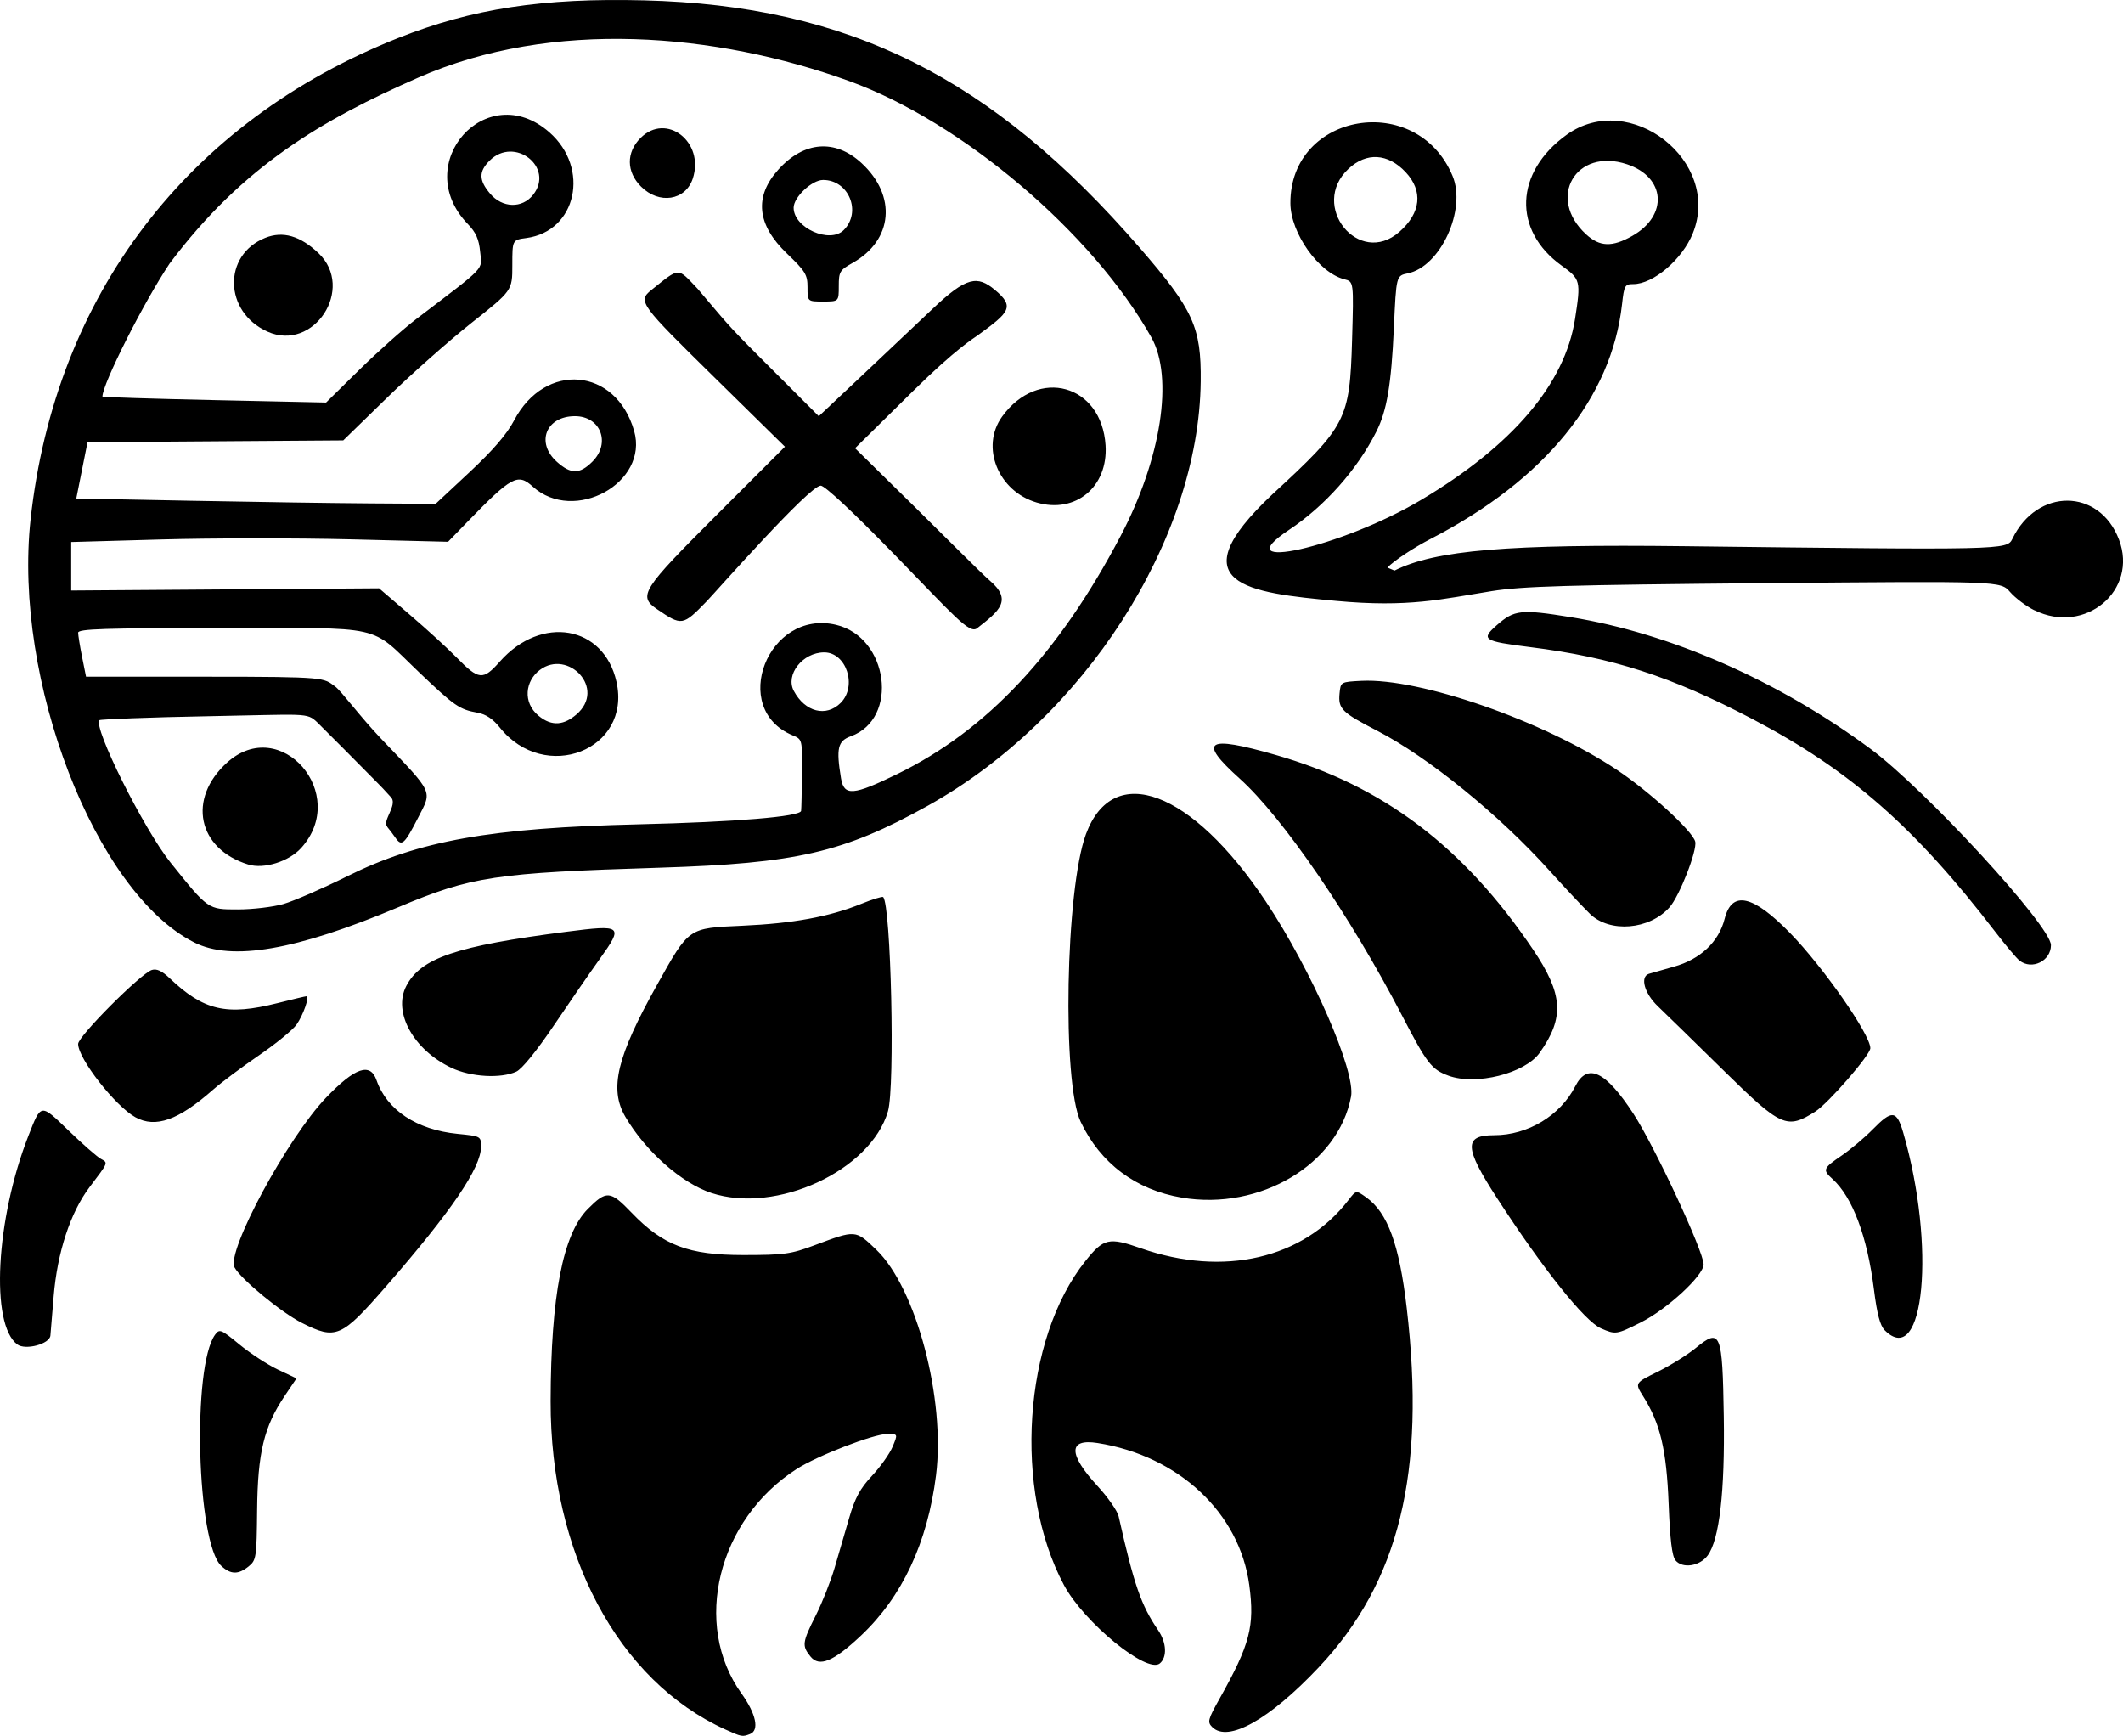 <?xml version="1.0" encoding="UTF-8" standalone="no"?>
<!-- Created with Inkscape (http://www.inkscape.org/) -->

<svg
   width="161.725mm"
   height="132.213mm"
   viewBox="0 0 161.725 132.213"
   version="1.1"
   id="svg1"
   xml:space="preserve"
   inkscape:version="1.3 (0e150ed6c4, 2023-07-21)"
   sodipodi:docname="hermitx.svg"
   xmlns:inkscape="http://www.inkscape.org/namespaces/inkscape"
   xmlns:sodipodi="http://sodipodi.sourceforge.net/DTD/sodipodi-0.dtd"
   xmlns="http://www.w3.org/2000/svg"
   xmlns:svg="http://www.w3.org/2000/svg"><sodipodi:namedview
     id="namedview1"
     pagecolor="#ffffff"
     bordercolor="#000000"
     borderopacity="0.25"
     inkscape:showpageshadow="2"
     inkscape:pageopacity="0.0"
     inkscape:pagecheckerboard="0"
     inkscape:deskcolor="#d1d1d1"
     inkscape:document-units="mm"
     inkscape:zoom="0.72426348"
     inkscape:cx="45.563529"
     inkscape:cy="454.94493"
     inkscape:window-width="1920"
     inkscape:window-height="1009"
     inkscape:window-x="1912"
     inkscape:window-y="-8"
     inkscape:window-maximized="1"
     inkscape:current-layer="layer1" /><defs
     id="defs1" /><g
     inkscape:label="Layer 1"
     inkscape:groupmode="layer"
     id="layer1"
     transform="translate(-18.858,-39.193)"><path
       style="fill:#000000"
       d="m 74.102,170.916 c -8.171,-3.71 -13.325,-13.404 -13.299,-25.016 0.018,-7.988 0.931,-12.71 2.828,-14.618 1.432,-1.441 1.713,-1.417 3.348,0.286 2.387,2.484 4.331,3.22 8.499,3.219 3.12,-0.001 3.624,-0.07 5.424,-0.745 3.164,-1.185 3.116,-1.189 4.717,0.347 3.036,2.913 5.274,11.374 4.543,17.177 -0.645,5.123 -2.578,9.25 -5.717,12.206 -2.098,1.976 -3.175,2.422 -3.846,1.594 -0.664,-0.82 -0.631,-1.077 0.405,-3.134 0.493,-0.979 1.139,-2.613 1.436,-3.631 0.297,-1.019 0.797,-2.731 1.11,-3.805 0.443,-1.517 0.83,-2.23 1.735,-3.197 0.64,-0.685 1.347,-1.681 1.57,-2.215 0.405,-0.97 0.405,-0.97 -0.402,-0.97 -1.042,0 -5.327,1.655 -6.903,2.665 -6.017,3.86 -7.982,11.833 -4.212,17.097 1.122,1.566 1.383,2.814 0.649,3.096 -0.58,0.222 -0.632,0.213 -1.883,-0.355 z m 37.106,-0.172 c -0.388,-0.388 -0.342,-0.57 0.563,-2.183 2.31,-4.117 2.673,-5.504 2.256,-8.623 -0.736,-5.51 -5.378,-9.859 -11.561,-10.835 -2.242,-0.354 -2.242,0.84 0,3.278 0.792,0.861 1.514,1.898 1.606,2.304 1.18,5.246 1.704,6.759 3.01,8.676 0.646,0.949 0.702,2.053 0.127,2.531 -0.974,0.808 -5.777,-3.119 -7.302,-5.97 -3.87,-7.235 -3.111,-18.733 1.629,-24.673 1.389,-1.741 1.79,-1.835 4.219,-0.983 6.315,2.215 12.388,0.806 15.828,-3.671 0.578,-0.752 0.578,-0.752 1.346,-0.205 1.636,1.165 2.522,3.583 3.089,8.428 1.468,12.553 -0.572,20.874 -6.715,27.386 -3.738,3.963 -6.897,5.734 -8.093,4.538 z M 35.714,158.463 c -1.872,-1.744 -2.231,-15.203 -0.47,-17.611 0.336,-0.459 0.445,-0.415 1.857,0.748 0.825,0.679 2.14,1.538 2.922,1.908 l 1.421,0.672 -0.904,1.343 c -1.571,2.334 -2.052,4.328 -2.095,8.681 -0.036,3.632 -0.065,3.828 -0.648,4.299 -0.785,0.636 -1.37,0.625 -2.083,-0.04 z m 110.782,-0.418 c -0.267,-0.321 -0.418,-1.554 -0.525,-4.313 -0.161,-4.122 -0.637,-6.124 -1.951,-8.205 -0.627,-0.993 -0.627,-0.993 1.115,-1.852 0.958,-0.472 2.263,-1.286 2.899,-1.807 1.895,-1.553 2.038,-1.205 2.138,5.197 0.089,5.756 -0.334,9.403 -1.23,10.61 -0.606,0.816 -1.911,1.014 -2.446,0.371 z m -126.316,-16.448 c -2.071,-1.521 -1.646,-9.538 0.842,-15.889 0.975,-2.489 0.908,-2.48 3.057,-0.406 1.057,1.021 2.161,1.989 2.452,2.151 0.576,0.321 0.613,0.228 -0.852,2.164 -1.457,1.926 -2.456,4.966 -2.733,8.315 -0.134,1.618 -0.245,2.963 -0.248,2.989 -0.058,0.641 -1.894,1.134 -2.518,0.676 z m 142.251,-1.083 c -0.353,-0.353 -0.585,-1.232 -0.821,-3.106 -0.508,-4.038 -1.633,-7.036 -3.158,-8.416 -0.77,-0.697 -0.726,-0.81 0.7,-1.784 0.691,-0.472 1.758,-1.371 2.371,-1.997 1.469,-1.5 1.819,-1.461 2.319,0.256 2.5,8.599 1.611,18.07 -1.412,15.047 z m -120.579,-0.561 c -1.556,-0.784 -4.652,-3.335 -5.129,-4.227 -0.64,-1.196 4.04,-9.871 6.976,-12.931 2.202,-2.295 3.363,-2.696 3.841,-1.326 0.794,2.277 3.061,3.777 6.176,4.087 1.771,0.176 1.786,0.184 1.786,0.975 0,1.603 -2.241,4.898 -7.235,10.638 -3.409,3.918 -3.815,4.094 -6.415,2.784 z m 98.961,0.414 c -1.238,-0.539 -4.413,-4.519 -7.932,-9.944 -2.481,-3.824 -2.522,-4.763 -0.208,-4.763 2.57,0 5.046,-1.495 6.189,-3.736 0.923,-1.809 2.305,-1.154 4.425,2.098 1.612,2.473 5.348,10.49 5.348,11.477 0,0.849 -2.789,3.422 -4.798,4.426 -1.845,0.922 -1.905,0.931 -3.024,0.444 z m -31.928,-9.954 c -3.505,-0.59 -6.208,-2.617 -7.706,-5.78 -1.426,-3.009 -1.153,-17.707 0.406,-21.911 2.072,-5.585 8.063,-3.336 13.707,5.146 3.498,5.257 6.847,12.922 6.486,14.846 -0.967,5.154 -6.916,8.706 -12.894,7.699 z m -35.835,-0.354 c -2.274,-0.748 -5.023,-3.183 -6.556,-5.806 -1.241,-2.124 -0.652,-4.568 2.422,-10.058 2.453,-4.381 2.345,-4.306 6.49,-4.492 3.851,-0.172 6.639,-0.685 9.046,-1.662 0.861,-0.35 1.618,-0.585 1.682,-0.521 0.6,0.6 0.912,14.442 0.368,16.314 -1.314,4.519 -8.512,7.851 -13.451,6.226 z M 29.176,124.293 c -1.536,-0.846 -4.366,-4.467 -4.366,-5.587 0,-0.582 4.768,-5.364 5.616,-5.634 0.366,-0.116 0.772,0.072 1.356,0.628 2.593,2.47 4.342,2.875 8.209,1.9 1.146,-0.289 2.141,-0.525 2.211,-0.525 0.259,0 -0.247,1.447 -0.756,2.162 -0.29,0.407 -1.582,1.463 -2.873,2.347 -1.291,0.884 -2.861,2.06 -3.491,2.614 -2.645,2.326 -4.373,2.939 -5.907,2.095 z m 120.986,-3.56 c -2.204,-2.166 -4.461,-4.371 -5.016,-4.899 -1.023,-0.975 -1.372,-2.246 -0.678,-2.469 0.182,-0.058 1.04,-0.303 1.906,-0.544 2.009,-0.559 3.42,-1.89 3.862,-3.644 0.548,-2.176 2.144,-1.83 4.983,1.08 2.533,2.597 6.116,7.736 6.116,8.773 0,0.512 -3.206,4.203 -4.194,4.829 -2.17,1.375 -2.592,1.186 -6.98,-3.126 z m -20.974,0.388 c -1.284,-0.476 -1.63,-0.925 -3.523,-4.571 -3.929,-7.566 -9.106,-15.121 -12.374,-18.057 -3.216,-2.89 -2.556,-3.32 2.755,-1.796 8.169,2.343 14.31,6.986 19.591,14.812 2.299,3.407 2.414,5.185 0.509,7.872 -1.119,1.578 -4.867,2.516 -6.958,1.741 z m -75.935,-0.591 c -2.896,-1.369 -4.482,-4.233 -3.449,-6.23 1.107,-2.14 3.802,-3.054 12.193,-4.137 4.276,-0.551 4.37,-0.475 2.551,2.066 -0.756,1.056 -2.339,3.349 -3.518,5.095 -1.303,1.931 -2.417,3.3 -2.843,3.494 -1.19,0.541 -3.46,0.409 -4.934,-0.288 z m 119.444,-8.175 c -0.227,-0.177 -1.052,-1.156 -1.834,-2.174 -6.15,-8.011 -11.091,-12.339 -18.53,-16.234 -6.202,-3.247 -10.621,-4.676 -16.907,-5.465 -3.584,-0.45 -3.785,-0.582 -2.542,-1.673 1.334,-1.171 1.829,-1.225 5.627,-0.61 7.606,1.232 15.798,4.829 22.825,10.023 4.175,3.086 13.758,13.505 13.758,14.959 0,1.208 -1.447,1.918 -2.396,1.175 z m -139.038,-1.377 C 26.114,107.184 19.847,90.985 21.189,78.746 23.06,61.677 33.155,48.455 49.174,42.094 c 5.65,-2.244 11.05,-3.071 18.764,-2.873 15.558,0.398 26.487,5.855 37.741,18.845 4.086,4.716 4.691,6.041 4.646,10.178 -0.13,12.086 -8.917,25.731 -20.824,32.339 -6.399,3.551 -9.96,4.372 -20.373,4.699 -12.608,0.396 -14.335,0.657 -19.967,3.027 -7.77,3.269 -12.64,4.108 -15.502,2.669 z m 6.779,-2.926 c 0.79,-0.225 2.985,-1.179 4.877,-2.119 5.46,-2.714 10.918,-3.685 22.225,-3.954 7.345,-0.175 12.284,-0.584 12.344,-1.024 0.023,-0.165 0.052,-1.458 0.066,-2.874 0.025,-2.57 0.023,-2.575 -0.704,-2.877 -4.87,-2.018 -1.882,-9.643 3.3,-8.42 3.998,0.943 4.821,7.151 1.126,8.487 -0.996,0.36 -1.126,0.917 -0.748,3.202 0.227,1.374 0.926,1.32 4.308,-0.334 6.804,-3.327 12.281,-9.169 16.991,-18.121 3.095,-5.883 4.056,-12.082 2.344,-15.125 C 102.073,56.905 92.134,48.474 83.548,45.367 73.407,41.698 60.939,40.611 50.719,45.105 c -7.268,3.196 -13.352,6.703 -18.94,14.16 -1.973,2.95 -5.117,9.176 -5.117,10.134 0,0.046 3.833,0.166 8.518,0.268 l 8.518,0.185 2.529,-2.49 c 1.391,-1.37 3.362,-3.125 4.381,-3.901 5.382,-4.1 4.964,-3.661 4.827,-5.085 -0.093,-0.966 -0.32,-1.478 -0.94,-2.119 -4.437,-4.585 1.433,-11.183 6.215,-6.985 3.119,2.739 2.072,7.538 -1.757,8.051 -1.068,0.143 -1.068,0.143 -1.068,2.073 0,1.93 0,1.93 -3.109,4.39 -1.71,1.353 -4.608,3.92 -6.44,5.705 l -3.331,3.245 -9.74,0.069 -9.74,0.069 -0.428,2.144 -0.428,2.144 8.736,0.171 c 4.805,0.094 10.964,0.186 13.687,0.203 l 4.951,0.032 2.59,-2.418 c 1.783,-1.664 2.837,-2.89 3.384,-3.931 2.364,-4.508 7.76,-4.041 9.146,0.791 1.135,3.957 -4.567,7.093 -7.719,4.246 -1.149,-1.038 -1.602,-0.793 -4.999,2.704 l -1.455,1.498 -7.451,-0.186 c -4.098,-0.102 -10.557,-0.098 -14.354,0.009 l -6.903,0.195 v 1.847 1.847 l 11.726,-0.084 11.726,-0.084 2.363,2.03 c 1.3,1.116 2.892,2.571 3.538,3.232 1.7,1.738 2.014,1.768 3.301,0.315 3.164,-3.572 7.922,-2.746 8.883,1.543 1.165,5.197 -5.457,7.785 -8.894,3.476 -0.516,-0.647 -1.059,-1.008 -1.687,-1.121 -1.386,-0.25 -1.745,-0.497 -4.432,-3.057 -3.912,-3.727 -2.405,-3.388 -15.081,-3.389 -8.919,-8.08e-4 -10.914,0.064 -10.914,0.352 0,0.194 0.136,1.027 0.301,1.852 l 0.301,1.499 h 9.206 c 9.206,0 8.852,0.08 9.77,0.746 0.466,0.338 1.925,2.327 3.505,3.98 4.046,4.234 3.893,3.908 2.812,6.017 -1.04,2.029 -1.247,2.214 -1.717,1.534 -0.191,-0.277 -0.471,-0.647 -0.621,-0.823 -0.011,-0.013 -0.006,-0.038 -0.023,-0.058 -0.361,-0.416 0.77,-1.59 0.336,-2.172 -0.677,-0.745 -0.7,-0.763 -0.983,-1.051 -1.044,-1.063 -4.381,-4.42 -4.663,-4.687 -0.824,-0.781 -0.8,-0.611 -8.366,-0.475 -4.464,0.08 -8.167,0.237 -8.231,0.3 -0.513,0.513 3.372,8.302 5.408,10.843 2.889,3.604 2.842,3.572 5.139,3.572 1.109,0 2.663,-0.184 3.454,-0.409 z m -2.666,-3.01 c -3.865,-1.192 -4.662,-5.015 -1.619,-7.764 4.081,-3.687 9.362,2.398 5.646,6.505 -0.935,1.033 -2.834,1.627 -4.027,1.259 z M 86.884,81.318 c -3.051,-3.135 -5.195,-5.136 -5.504,-5.136 -0.873,0 -8.069,8.171 -8.683,8.804 -1.835,1.892 -1.895,1.894 -3.795,0.601 -1.469,-0.999 -1.114,-1.506 4.525,-7.145 l 5.225,-5.225 -5.357,-5.265 c -5.629,-5.533 -5.894,-5.811 -4.824,-6.665 2.222,-1.774 1.963,-1.739 3.533,-0.097 2.211,2.597 2.199,2.674 4.693,5.169 l 4.534,4.536 3.209,-3.019 c 1.765,-1.661 4.221,-3.981 5.458,-5.157 2.596,-2.468 3.422,-2.547 4.743,-1.45 1.567,1.3 1.087,1.724 -1.296,3.461 -0.303,0.221 -1.649,1.012 -4.921,4.237 l -4.429,4.366 4.341,4.268 c 2.387,2.348 5.281,5.269 5.899,5.794 1.781,1.512 0.757,2.324 -0.945,3.652 -0.586,0.458 -1.751,-0.948 -6.405,-5.73 z m 10.951,-3.848 c -2.944,-0.86 -4.307,-4.245 -2.638,-6.549 2.751,-3.797 7.584,-2.454 7.88,2.189 0.201,3.162 -2.279,5.226 -5.242,4.36 z M 39.225,64.448 c -3.315,-1.495 -3.413,-5.839 -0.16,-7.14 1.341,-0.537 2.664,-0.156 4.054,1.166 2.822,2.685 -0.361,7.568 -3.894,5.974 z M 80.373,61.083 c 0,-0.968 -0.157,-1.227 -1.569,-2.58 -2.293,-2.197 -2.51,-4.339 -0.648,-6.399 1.949,-2.157 4.321,-2.342 6.328,-0.492 2.705,2.493 2.404,5.875 -0.675,7.606 -0.982,0.552 -1.055,0.673 -1.055,1.766 0,1.174 0,1.174 -1.191,1.174 -1.191,0 -1.191,0 -1.191,-1.076 z m 2.759,-4.366 c 1.383,-1.383 0.382,-3.818 -1.571,-3.818 -0.854,0 -2.246,1.312 -2.246,2.117 0,1.534 2.756,2.762 3.817,1.701 z M 67.693,53.407 c -1.125,-1.125 -1.141,-2.604 -0.041,-3.704 1.971,-1.971 4.899,0.305 3.98,3.092 -0.553,1.676 -2.563,1.988 -3.939,0.612 z m -4.939,40.217 c 2.336,-1.984 -0.635,-5.022 -2.78,-3.398 -1.101,0.834 -1.311,2.457 -0.107,3.47 1.075,0.904 2.013,0.67 2.887,-0.072 z m 20.144,-0.894 c 1.276,-1.276 0.435,-3.85 -1.257,-3.848 -1.642,0.003 -2.975,1.699 -2.311,2.94 0.858,1.604 2.463,2.012 3.568,0.908 z M 63.989,74.35 c 1.412,-1.412 0.623,-3.46 -1.333,-3.46 -2.208,0 -3.006,2.022 -1.373,3.481 1.069,0.955 1.735,0.95 2.706,-0.021 z M 59.472,54.027 c 1.648,-2.095 -1.422,-4.495 -3.321,-2.596 -0.83,0.83 -0.821,1.488 0.036,2.505 0.936,1.113 2.449,1.154 3.285,0.091 z m 80.498,54.765 c -0.558,-0.546 -1.947,-2.029 -3.087,-3.296 -3.818,-4.245 -9.231,-8.638 -13.115,-10.644 -2.7,-1.394 -2.979,-1.671 -2.866,-2.843 0.084,-0.875 0.089,-0.877 1.654,-0.958 4.471,-0.23 13.912,3.06 19.493,6.793 2.491,1.666 5.744,4.649 5.946,5.452 0.166,0.66 -1.198,4.148 -1.954,5 -1.531,1.725 -4.562,1.973 -6.071,0.497 z m 33.861,-23.116 c -0.622,-0.308 -1.455,-0.934 -1.852,-1.393 -0.722,-0.833 -0.722,-0.833 -18.713,-0.672 -15.03,0.135 -18.45,0.235 -20.776,0.607 -3.838,0.615 -6.317,1.259 -11.85,0.744 -6.737,-0.627 -12.148,-1.259 -4.852,-8.12 5.643,-5.194 5.892,-5.677 6.068,-11.754 0.128,-4.443 0.128,-4.443 -0.584,-4.622 -1.952,-0.49 -4.105,-3.52 -4.115,-5.792 -0.032,-6.931 9.645,-8.564 12.352,-2.084 1.076,2.575 -0.919,6.916 -3.411,7.424 -0.877,0.179 -0.877,0.179 -1.057,4.137 -0.198,4.35 -0.532,6.321 -1.342,7.927 -1.463,2.899 -3.918,5.66 -6.642,7.472 -5.046,3.355 4,1.319 10.017,-2.254 6.997,-4.155 10.997,-8.852 11.768,-13.817 0.45,-2.897 0.419,-3.019 -1.022,-4.054 -3.749,-2.693 -3.581,-7.114 0.378,-9.963 4.814,-3.465 11.828,2.005 9.616,7.499 -0.801,1.988 -3.009,3.872 -4.538,3.872 -0.638,0 -0.697,0.104 -0.854,1.521 -0.792,7.141 -5.891,13.4 -14.568,17.879 -1.317,0.68 -2.806,1.667 -3.307,2.192 l 0.541,0.228 c 3.117,-1.56 8.59,-2.02 22.095,-1.857 24.271,0.294 24.565,0.288 24.97,-0.555 1.877,-3.902 6.623,-3.876 8.12,0.046 1.484,3.886 -2.588,7.291 -6.439,5.385 z M 143.21,57.156 c 2.747,-1.558 2.525,-4.478 -0.415,-5.454 -3.891,-1.292 -6.141,2.563 -3.115,5.338 1.048,0.961 1.986,0.992 3.53,0.117 z m -17.752,-0.302 c 1.646,-1.445 1.822,-3.112 0.481,-4.545 -1.353,-1.445 -2.987,-1.541 -4.36,-0.256 -3.002,2.811 0.794,7.51 3.879,4.801 z"
       id="path153"
       sodipodi:nodetypes="cssscsssssssssssssscsssssssssssssssssssscssssssssssssssssssscssssssssssssssssssssssssssssssssssscssssscsssssssssssssssssssssssssssssscssssssssssssssssscsscccssssssssssscscccssssscccccsscssssscsccccccsssssssssscssssssscssssssccssssssssscsscscssssscsssssssssssssssssssssssssssssssssscsssssscscccssscsssssssssssssssssssssssssssccsssssssssssss"
       inkscape:export-filename="logo-negro"
       inkscape:export-xdpi="96"
       inkscape:export-ydpi="96" /></g></svg>
